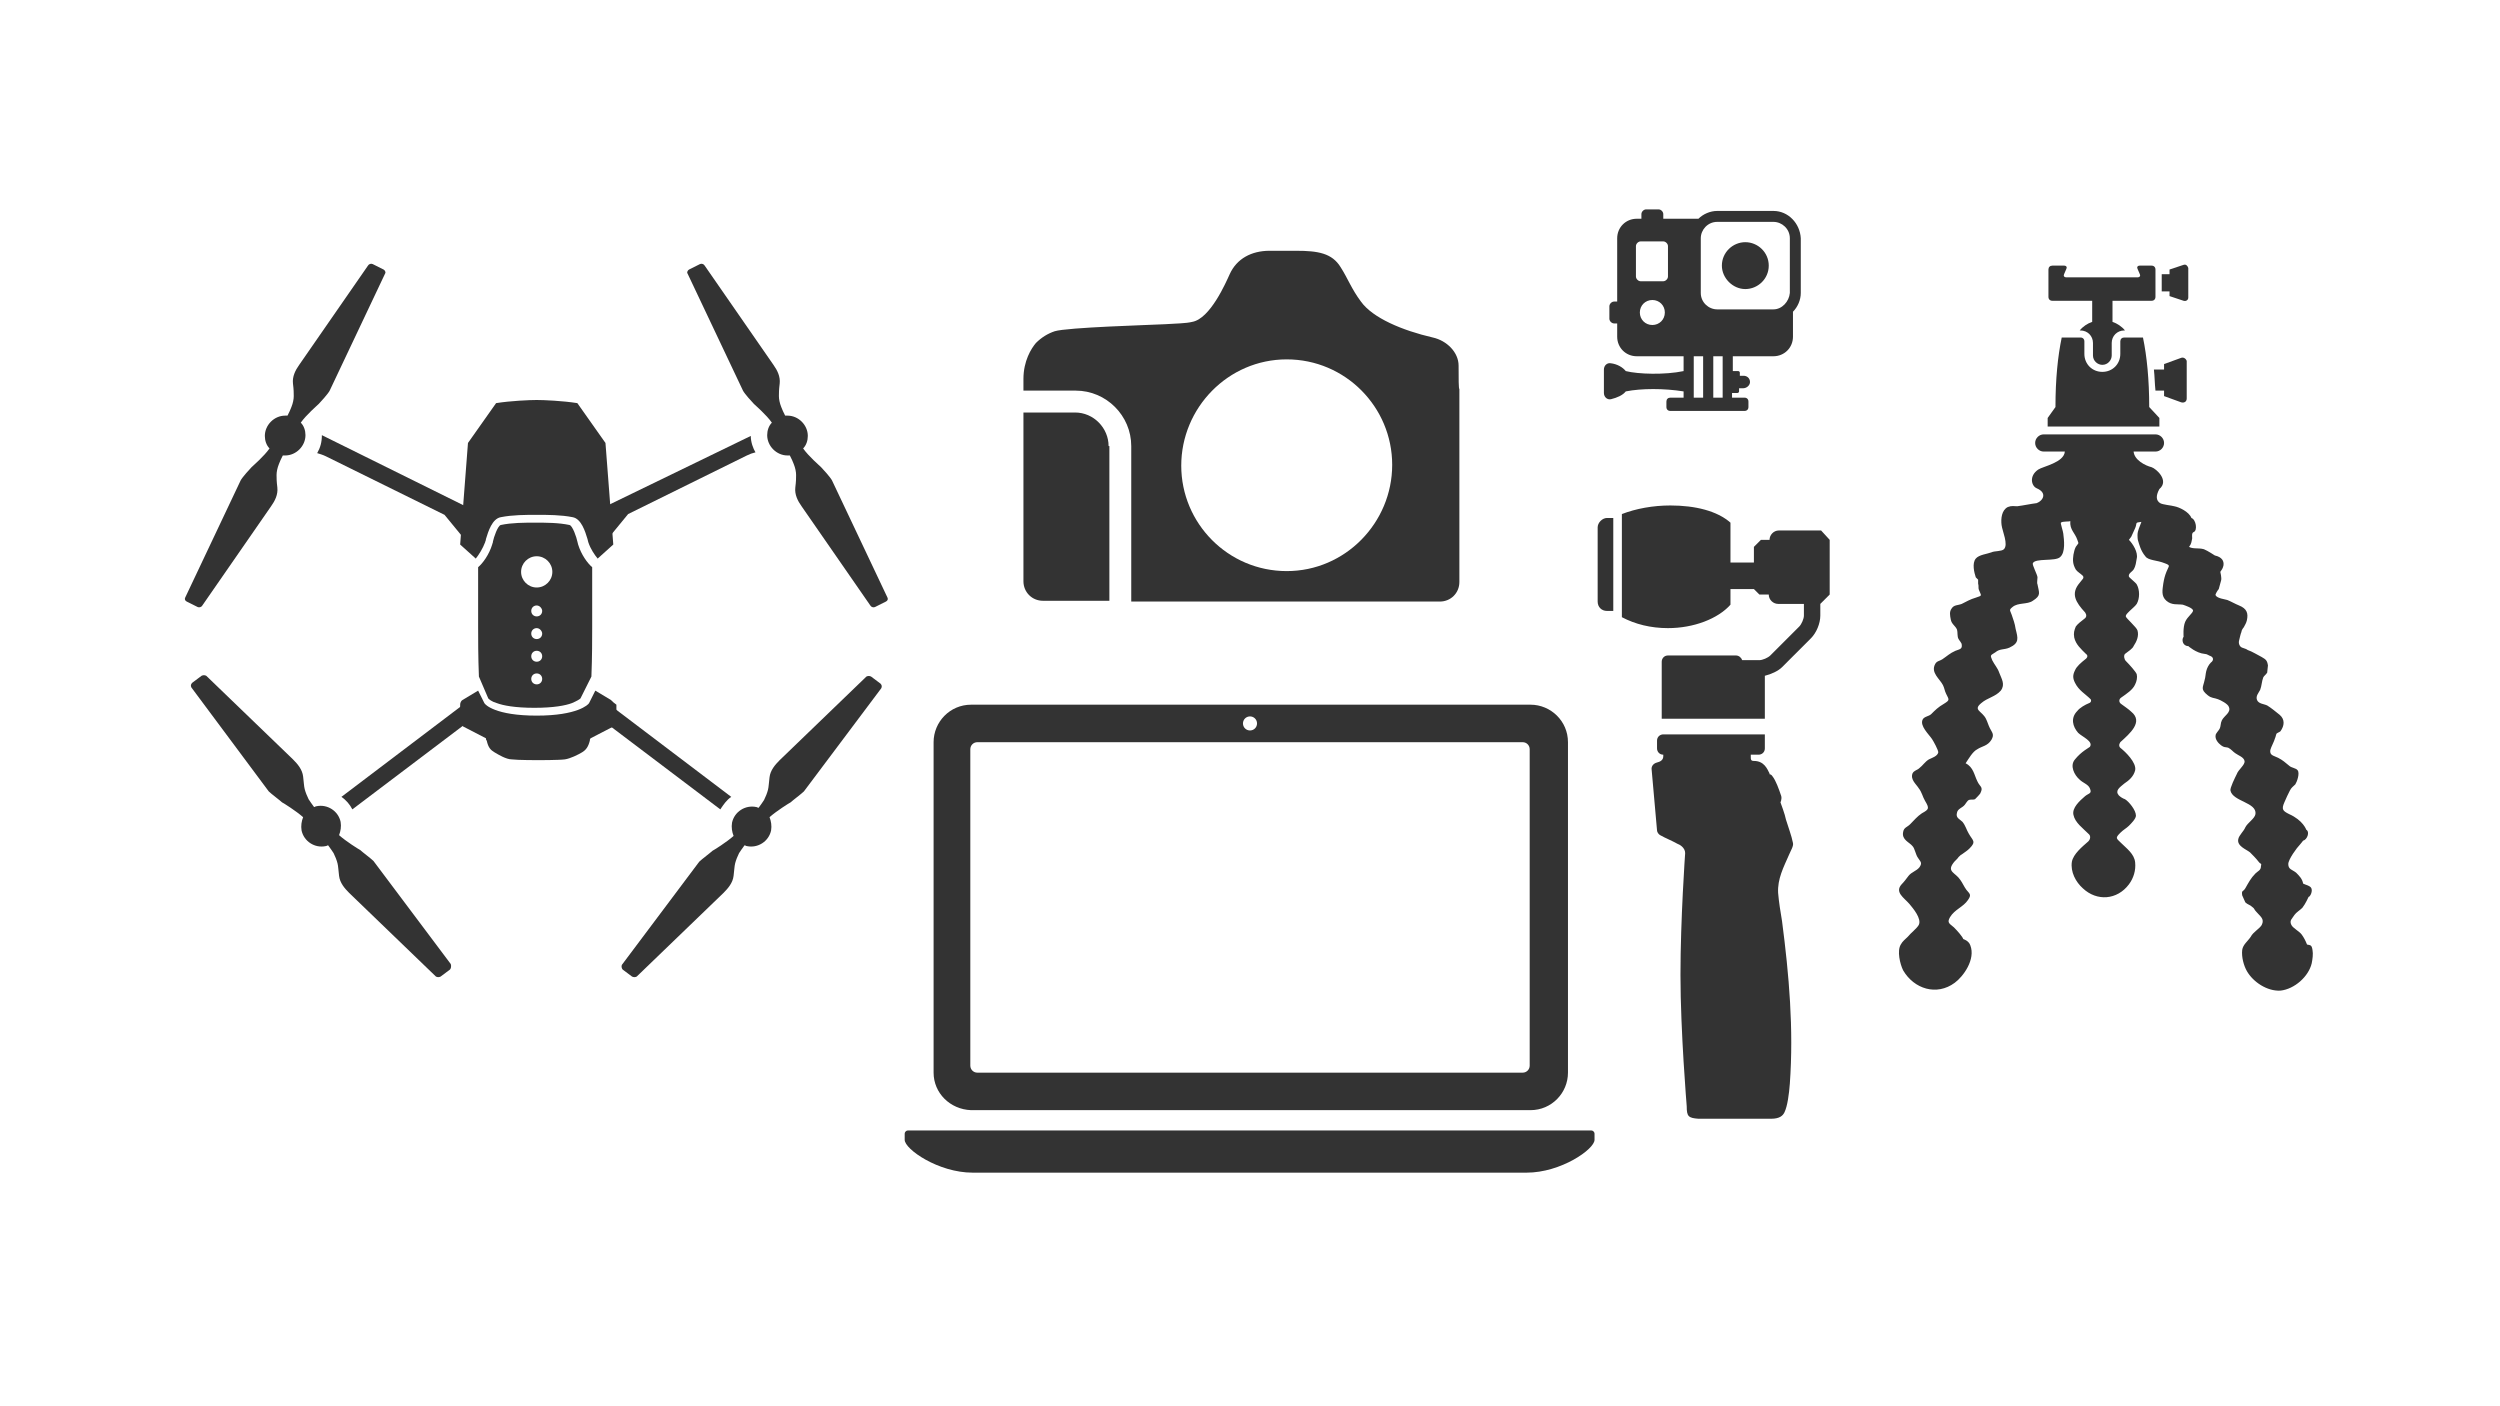 <?xml version="1.0" encoding="utf-8"?>
<!-- Generator: Adobe Illustrator 18.1.0, SVG Export Plug-In . SVG Version: 6.00 Build 0)  -->
<svg version="1.1" id="Creator_KIt" xmlns="http://www.w3.org/2000/svg" xmlns:xlink="http://www.w3.org/1999/xlink" x="0px"
	 y="0px" viewBox="0 0 320 180" enable-background="new 0 0 320 180" xml:space="preserve">
<g>
	<path fill="#333333" d="M223.3,50.9h-1.6v-0.6h0.7c0.1,0,0.2-0.1,0.2-0.2v-0.4h0.5c0.5,0,0.9-0.4,0.9-0.8c0-0.5-0.4-0.8-0.8-0.8
		c0,0-0.5,0-0.5,0v-0.4c0-0.1-0.1-0.2-0.2-0.2h-0.7v-2.1h-1.3v5.5h-1.2v-5.6H218v5.6h-1.2v-5.6h-1.3v2.2c-2.4,0.5-5.8,0.4-7.4,0
		c-0.4-0.5-1.1-0.9-1.9-1c-0.5-0.1-0.9,0.3-0.9,0.8v3c0,0.5,0.4,0.9,0.9,0.8c0.8-0.2,1.5-0.5,1.9-1c2-0.4,4.9-0.4,7.4,0v0.8h-1.7
		c-0.3,0-0.5,0.2-0.5,0.5v0.7c0,0.3,0.2,0.5,0.5,0.5h9.5c0.3,0,0.5-0.2,0.5-0.5v-0.7C223.8,51.1,223.6,50.9,223.3,50.9z"/>
	<path fill="#333333" d="M226.4,34c0,1.7-1.4,3-3,3s-3-1.4-3-3c0-1.7,1.4-3,3-3S226.4,32.3,226.4,34z M227,27h-7.2
		c-0.9,0-1.8,0.4-2.4,1h-4.5c0-0.2,0-0.4,0-0.6c0-0.3-0.3-0.6-0.6-0.6h-1.6c-0.3,0-0.6,0.3-0.6,0.6V28h-0.6c-1.4,0-2.5,1.1-2.5,2.5
		v8.1h-0.4c-0.3,0-0.6,0.3-0.6,0.6l0,1.6c0,0.3,0.3,0.6,0.6,0.6l0.4,0v1.7c0,1.4,1.1,2.5,2.5,2.5H227c1.4,0,2.5-1.1,2.5-2.5v-3.2
		c0.6-0.6,1-1.5,1-2.4v-7C230.4,28.6,228.9,27,227,27z M213.5,35.4c0,0.3-0.3,0.6-0.6,0.6h-2.9c-0.3,0-0.6-0.3-0.6-0.6v-3.9
		c0-0.3,0.3-0.6,0.6-0.6h2.9c0.3,0,0.6,0.3,0.6,0.6V35.4z M213.1,40c0,0.9-0.7,1.6-1.6,1.6c-0.9,0-1.6-0.7-1.6-1.6s0.7-1.6,1.6-1.6
		C212.4,38.4,213.1,39.1,213.1,40z M227,39.6h-7.2c-1.1,0-2.1-0.9-2.1-2.1v-7c0-1.1,0.9-2.1,2.1-2.1h7.2c1.1,0,2.1,0.9,2.1,2.1v7
		C229,38.6,228.1,39.6,227,39.6z"/>
</g>
<g>
	<path fill="#333333" d="M141.9,57.1c0-2.3-1.9-4.3-4.3-4.3H131v21.6c0,1.4,1.1,2.5,2.5,2.5h8.5V57.1z"/>
	<path fill="#333333" d="M186.7,46.8c0-1.7-1.5-3.2-3.3-3.6c-3.9-0.9-7.7-2.5-9.2-4.6c-1.2-1.6-1.7-3-2.6-4.4
		c-1.1-1.8-2.9-2.1-5.7-2.1h-3.4c-2.3,0-4.2,1-5.1,3c-0.5,1.1-2.5,5.7-4.8,6.1c-0.8,0.2-2,0.2-3.5,0.3c-1.9,0.1-12.5,0.4-14.1,0.9
		c-0.9,0.3-1.7,0.8-2.4,1.5c-0.6,0.7-1.6,2.3-1.6,4.6V50h6.7c3.9,0,7.1,3.2,7.1,7.1v19.9h39.5c1.4,0,2.5-1.1,2.5-2.5V49.8
		C186.7,49.8,186.7,48.4,186.7,46.8z M164.7,73.1c-7.5,0-13.5-6.1-13.5-13.5S157.2,46,164.7,46c7.5,0,13.5,6.1,13.5,13.5
		S172.2,73.1,164.7,73.1z"/>
</g>
<g>
	<path fill="#333333" d="M203.7,144.7c0.2,0,0.4,0.2,0.4,0.4v0.8c0,1.2-4.3,4.2-8.7,4.2h-70.9c-4.4,0-8.7-3-8.7-4.2v-0.8
		c0-0.2,0.2-0.4,0.4-0.4H203.7z"/>
	<path fill="#333333" d="M119.5,137.3V95c0-2.6,2.1-4.8,4.8-4.8h71.6c2.6,0,4.8,2.1,4.8,4.8v42.3c0,2.6-2.1,4.8-4.8,4.8h-71.6
		C121.6,142,119.5,139.9,119.5,137.3z M160,91.7c-0.5,0-0.9,0.4-0.9,0.9s0.4,0.9,0.9,0.9c0.5,0,0.9-0.4,0.9-0.9S160.5,91.7,160,91.7
		z M195.8,136.4V95.9c0-0.5-0.4-0.9-0.9-0.9h-69.8c-0.5,0-0.9,0.4-0.9,0.9v40.5c0,0.5,0.4,0.9,0.9,0.9h69.8
		C195.4,137.3,195.8,136.9,195.8,136.4z"/>
</g>
<g>
	<path fill="#333333" d="M78.2,89.6l-2-1.2L75.4,90l0,0c-0.1,0.2-1.5,1.6-6.7,1.6c-5.3,0-6.6-1.4-6.7-1.6l0,0l-0.8-1.6l-2,1.2
		c-0.2,0.1-0.3,0.4-0.3,0.6v2.2c0,0.2,0.2,0.5,0.4,0.6l2.9,1.5c0,0.1,0,0.2,0.1,0.3c0.2,0.9,0.5,1.2,1,1.5c0.5,0.3,1.5,0.9,2.2,0.9
		c0.7,0.1,3.4,0.1,3.4,0.1s2.7,0,3.4-0.1c0.7-0.1,1.7-0.6,2.2-0.9c0.5-0.3,0.8-0.7,1-1.5c0-0.1,0-0.2,0.1-0.3l2.9-1.5
		c0.2-0.1,0.4-0.4,0.4-0.6v-2.2C78.6,90,78.4,89.8,78.2,89.6z"/>
	<path fill="#333333" d="M57.6,124.1l-1.2,0.9c-0.2,0.1-0.4,0.1-0.6,0l-11.1-10.7c-0.6-0.6-1.2-1.3-1.3-2.2
		c-0.1-0.8-0.1-1.2-0.2-1.6c-0.1-0.4-0.3-0.9-0.5-1.3c-0.2-0.3-0.4-0.6-0.7-1c-0.1,0-0.2,0.1-0.3,0.1c-1.4,0.3-2.8-0.6-3.1-2
		c-0.1-0.6,0-1.2,0.2-1.7c-0.9-0.8-2.5-1.8-2.7-1.9c-0.2-0.2-1.4-1.1-1.7-1.4L24.5,88c-0.1-0.2-0.1-0.4,0.1-0.6l1.2-0.9
		c0.2-0.1,0.4-0.1,0.6,0l11.1,10.7c0.6,0.6,1.2,1.3,1.3,2.2c0.1,0.8,0.1,1.2,0.2,1.6c0.1,0.4,0.3,0.9,0.5,1.3c0.2,0.3,0.4,0.6,0.7,1
		c0.1,0,0.2-0.1,0.3-0.1c1.4-0.3,2.8,0.6,3.1,2c0.1,0.6,0,1.2-0.2,1.7c0.9,0.8,2.5,1.8,2.7,1.9c0.2,0.2,1.4,1.1,1.7,1.4l9.9,13.2
		C57.8,123.7,57.7,124,57.6,124.1z"/>
	<path fill="#333333" d="M88.2,34.5l1.4-0.7c0.2-0.1,0.5,0,0.6,0.2L99,46.7c0.5,0.7,0.9,1.5,0.8,2.4c-0.1,0.8-0.1,1.2-0.1,1.6
		c0,0.4,0.1,0.9,0.3,1.4c0.1,0.3,0.3,0.7,0.5,1.1c0.1,0,0.2,0,0.3,0c1.4,0,2.6,1.2,2.6,2.6c0,0.6-0.2,1.2-0.6,1.6
		c0.7,1,2.1,2.2,2.3,2.4c0.2,0.2,1.2,1.3,1.4,1.7l7.1,15c0.1,0.2,0,0.4-0.2,0.5l-1.4,0.7c-0.2,0.1-0.5,0-0.6-0.2l-8.8-12.7
		c-0.5-0.7-0.9-1.5-0.8-2.4c0.1-0.8,0.1-1.2,0.1-1.6c0-0.4-0.1-0.9-0.3-1.4c-0.1-0.3-0.3-0.7-0.5-1.1c-0.1,0-0.2,0-0.3,0
		c-1.4,0-2.6-1.2-2.6-2.6c0-0.6,0.2-1.2,0.6-1.6c-0.7-1-2.1-2.2-2.3-2.4c-0.2-0.2-1.2-1.3-1.4-1.7l-7.1-15
		C87.9,34.9,88,34.6,88.2,34.5z"/>
	<path fill="#333333" d="M79.7,124.1l1.2,0.9c0.2,0.1,0.4,0.1,0.6,0l11.1-10.7c0.6-0.6,1.2-1.3,1.3-2.2c0.1-0.8,0.1-1.2,0.2-1.6
		c0.1-0.4,0.3-0.9,0.5-1.3c0.2-0.3,0.4-0.6,0.7-1c0.1,0,0.2,0.1,0.3,0.1c1.4,0.3,2.8-0.6,3.1-2c0.1-0.6,0-1.2-0.2-1.7
		c0.9-0.8,2.5-1.8,2.7-1.9c0.2-0.2,1.4-1.1,1.7-1.4l9.9-13.2c0.1-0.2,0.1-0.4-0.1-0.6l-1.2-0.9c-0.2-0.1-0.4-0.1-0.6,0L99.8,97.3
		c-0.6,0.6-1.2,1.3-1.3,2.2c-0.1,0.8-0.1,1.2-0.2,1.6c-0.1,0.4-0.3,0.9-0.5,1.3c-0.2,0.3-0.4,0.6-0.7,1c-0.1,0-0.2-0.1-0.3-0.1
		c-1.4-0.3-2.8,0.6-3.1,2c-0.1,0.6,0,1.2,0.2,1.7c-0.9,0.8-2.5,1.8-2.7,1.9c-0.2,0.2-1.4,1.1-1.7,1.4l-9.9,13.2
		C79.5,123.7,79.6,124,79.7,124.1z"/>
	<path fill="#333333" d="M62.1,69.4c0-0.1,0.1-0.2,0.1-0.4c0.3-1,0.8-2.6,1.9-2.8c1.5-0.3,3.2-0.3,4.6-0.3c1.4,0,3.1,0,4.6,0.3
		c1.1,0.2,1.6,1.8,1.9,2.8c0,0.1,0.1,0.3,0.1,0.4c0.3,0.9,0.8,1.6,1.2,2.1l2-1.8l-1-13l-3.6-5.1c-1.9-0.3-4.3-0.4-5.2-0.4
		c-0.9,0-3.3,0.1-5.2,0.4l-3.6,5.1l-1,13l2,1.8C61.3,71,61.8,70.2,62.1,69.4z"/>
	<path fill="#333333" d="M61.3,86.6c-0.1-2.5-0.1-4.9-0.1-6.4v-7.6c0.6-0.5,1.4-1.6,1.8-2.9c0-0.1,0.1-0.2,0.1-0.4
		c0.1-0.5,0.6-2,1-2.1c1.4-0.3,3-0.3,4.4-0.3c1.4,0,3,0,4.4,0.3c0.4,0.1,0.9,1.6,1,2.1c0,0.1,0.1,0.3,0.1,0.4
		c0.4,1.3,1.2,2.4,1.8,2.9v7.6c0,1.5,0,3.9-0.1,6.4l-1.4,2.8c-0.1,0.1-0.4,0.3-1.1,0.6c-0.8,0.3-2.3,0.6-4.8,0.6
		c-2.5,0-4-0.3-4.8-0.6c-0.7-0.2-1-0.5-1.1-0.6L61.3,86.6z M68.7,77.5c-0.4,0-0.7,0.3-0.7,0.7c0,0.4,0.3,0.7,0.7,0.7
		c0.4,0,0.7-0.3,0.7-0.7C69.4,77.9,69.1,77.5,68.7,77.5z M68.7,71.2c-1.1,0-2,0.9-2,2c0,1.1,0.9,2,2,2c1.1,0,2-0.9,2-2
		C70.7,72.1,69.8,71.2,68.7,71.2z M68.7,86.2c-0.4,0-0.7,0.3-0.7,0.7c0,0.4,0.3,0.7,0.7,0.7c0.4,0,0.7-0.3,0.7-0.7
		C69.4,86.5,69.1,86.2,68.7,86.2z M68.7,83.3c-0.4,0-0.7,0.3-0.7,0.7c0,0.4,0.3,0.7,0.7,0.7c0.4,0,0.7-0.3,0.7-0.7
		C69.4,83.6,69.1,83.3,68.7,83.3z M68.7,80.4c-0.4,0-0.7,0.3-0.7,0.7c0,0.4,0.3,0.7,0.7,0.7c0.4,0,0.7-0.3,0.7-0.7
		C69.4,80.8,69.1,80.4,68.7,80.4z"/>
	<path fill="#333333" d="M49.1,34.5l-1.4-0.7c-0.2-0.1-0.5,0-0.6,0.2l-8.8,12.7c-0.5,0.7-0.9,1.5-0.8,2.4c0.1,0.8,0.1,1.2,0.1,1.6
		c0,0.4-0.1,0.9-0.3,1.4c-0.1,0.3-0.3,0.7-0.5,1.1c-0.1,0-0.2,0-0.3,0c-1.4,0-2.6,1.2-2.6,2.6c0,0.6,0.2,1.2,0.6,1.6
		c-0.7,1-2.1,2.2-2.3,2.4c-0.2,0.2-1.2,1.3-1.4,1.7l-7.1,15c-0.1,0.2,0,0.4,0.2,0.5l1.4,0.7c0.2,0.1,0.5,0,0.6-0.2l8.8-12.7
		c0.5-0.7,0.9-1.5,0.8-2.4c-0.1-0.8-0.1-1.2-0.1-1.6c0-0.4,0.1-0.9,0.3-1.4c0.1-0.3,0.3-0.7,0.5-1.1c0.1,0,0.2,0,0.3,0
		c1.4,0,2.6-1.2,2.6-2.6c0-0.6-0.2-1.2-0.6-1.6c0.7-1,2.1-2.2,2.3-2.4c0.2-0.2,1.2-1.3,1.4-1.7l7.1-15
		C49.4,34.9,49.3,34.6,49.1,34.5z"/>
	<path fill="#333333" d="M41.2,55.7C41.2,55.7,41.2,55.8,41.2,55.7c0,0.9-0.2,1.6-0.6,2.3c0.3,0.1,0.7,0.2,1.1,0.4l15.2,7.5l3.2,3.9
		l1.7-3.9L41.2,55.7z"/>
	<path fill="#333333" d="M96.1,55.8C96.1,55.8,96.1,55.7,96.1,55.8L75.5,65.8l1.7,3.9l3.2-3.9l15.2-7.5c0.4-0.2,0.7-0.3,1.1-0.4
		C96.4,57.4,96.1,56.6,96.1,55.8z"/>
	<path fill="#333333" d="M45.1,103.6l16.4-12.4l-1.3-1.7L43.7,102C44.3,102.4,44.8,103,45.1,103.6z"/>
	<path fill="#333333" d="M93.6,102L77.1,89.5l-1.3,1.7l16.4,12.4C92.6,103,93,102.4,93.6,102z"/>
</g>
<g>
	<path fill="#333333" d="M274.6,71.2c0.2,0.3,0.6,0.4,1,0.5c0.5,0.1,1,0.2,1.5,0.4c0.8,0.3,0.5,0.3,0.2,1.1
		c-0.2,0.5-0.3,0.9-0.4,1.5c-0.1,0.8-0.3,1.6,0.4,2.2c0.7,0.6,1.4,0.4,2.1,0.5c0.3,0.1,1.2,0.4,1.3,0.7c0.1,0.3-0.7,0.8-1,1.5
		c-0.3,0.7-0.2,1.9-0.2,1.9c-0.3,0.4-0.1,1.2,0.6,1.2c0,0,1,0.9,2.1,1c0.3,0,0.5,0.2,0.8,0.3c0.4,0.2,0.3,0.6,0,0.8
		c-0.3,0.3-0.5,0.7-0.6,1.1c-0.1,0.4-0.1,0.8-0.2,1.1c-0.2,1-0.6,1.2,0.4,2c0.5,0.4,0.8,0.3,1.3,0.5c0.3,0.1,1.3,0.6,1.4,1
		c0.3,0.7-0.6,1.1-0.9,1.7c-0.2,0.4-0.1,0.7-0.3,1.1c-0.1,0.2-0.5,0.6-0.5,0.8c-0.1,0.5,0.3,1,0.7,1.3c0.4,0.3,0.5,0.2,0.9,0.3
		c0.4,0.2,0.6,0.5,0.9,0.7c0.4,0.3,1.1,0.5,1.2,1c0.1,0.5-0.8,1.1-1,1.7c-0.2,0.4-0.9,1.8-0.8,2.1c0.3,1.4,3.4,1.5,3.2,3
		c-0.1,0.6-1,1.1-1.3,1.7c-0.2,0.5-0.8,1-0.9,1.5c-0.2,0.9,1,1.3,1.5,1.7c0.3,0.3,0.8,0.8,1.1,1.2c0.3,0.4,0.4,0.1,0.3,0.6
		c0,0.5-0.4,0.6-0.7,0.9c-0.6,0.6-0.9,1.2-1.3,1.9c-0.3,0.5-0.5,0.2-0.4,0.9c0,0,0.4,0.9,0.4,0.9c0.3,0.3,0.6,0.3,0.9,0.6
		c0.3,0.2,0.2,0.3,0.5,0.6c0.5,0.6,1.1,0.9,0.7,1.7c-0.3,0.5-1.1,0.9-1.4,1.5c-0.4,0.6-1,1-1.1,1.7c-0.1,0.9,0.2,2,0.6,2.7
		c0.8,1.4,2.6,2.6,4.3,2.5c1.8-0.2,3.6-1.8,4-3.5c0.1-0.5,0.2-1.2,0.1-1.7c-0.1-0.7-0.3-0.6-0.7-0.7c-0.2-0.5-0.4-0.9-0.7-1.3
		c-0.3-0.4-1.1-0.8-1.3-1.2c-0.3-0.6,0.1-0.8,0.4-1.3c0.2-0.3,0.7-0.6,1-0.9c0.4-0.5,0.8-1.4,0.8-1.4c0.2,0,0.6-0.8,0.3-1.2
		c-0.3-0.3-0.6-0.3-1-0.5c-0.1-0.6-0.5-1-0.9-1.4c-0.5-0.4-1-0.4-1-1.1c0-0.6,1.1-2.1,1.5-2.5c0.1-0.1,0.4-0.5,0.4-0.5
		c0.5-0.1,0.9-1.1,0.4-1.4c0,0-0.4-1.2-2.2-2c-0.8-0.4-1-0.6-0.6-1.5c0.2-0.5,0.5-1.1,0.7-1.5c0.2-0.4,0.4-0.5,0.7-0.8
		c0.2-0.3,0.6-1.4,0.3-1.8c-0.2-0.3-0.8-0.3-1.1-0.6c-0.5-0.4-0.8-0.7-1.4-1c-0.6-0.3-1.1-0.3-1-1c0.1-0.4,0.5-1.1,0.6-1.5
		c0.1-0.2,0.1-0.4,0.2-0.6c0.1-0.1,0.4-0.2,0.5-0.3c0.5-0.7,0.6-1.5-0.1-2.1c-0.5-0.4-1.1-0.9-1.6-1.2c-0.4-0.2-1.1-0.2-1.3-0.7
		c-0.2-0.5,0.2-0.9,0.4-1.3c0.2-0.5,0.2-1.1,0.4-1.6c0.1-0.2,0.3-0.3,0.5-0.6c0,0,0.1-1,0.1-0.9c-0.1-0.7-0.3-0.8-0.8-1.1
		c-0.6-0.3-1.2-0.7-1.8-0.9c-0.1-0.1-0.4-0.2-0.7-0.3c-0.3-0.1-0.5-0.5-0.4-0.9c0.1-0.4,0.2-0.9,0.3-1.1c0-0.2,0.2-0.5,0.3-0.6
		c0.2-0.4,0.3-0.5,0.4-0.9c0.2-0.9,0-1.5-1-1.9c-0.5-0.2-1-0.5-1.5-0.7c-0.3-0.1-1.3-0.2-1.5-0.6c-0.1-0.1,0.3-0.7,0.4-0.8
		c0.1-0.4,0.2-0.7,0.3-1.1c0.1-0.3-0.1-1.1-0.1-1.1c0.2-0.3,0.3-0.4,0.4-0.8c0.1-0.6-0.2-1.1-1.1-1.3c0,0-0.9-0.6-1.4-0.8
		c-0.7-0.2-1.4,0-1.9-0.3c0.3-0.4,0.3-0.6,0.4-1.1c0-0.2-0.1-0.7,0.2-0.8c0.5-0.2,0.3-1.6-0.3-1.8c-0.3-0.8-1.6-1.4-2.2-1.5
		c-0.3-0.1-1.5-0.2-1.8-0.4c-0.5-0.3-0.6-0.9-0.1-1.8c1.3-1.1-0.4-2.6-1-2.8c-0.8-0.2-2.2-0.9-2.3-2h2.8c0.6,0,1.1-0.5,1.1-1.1
		c0-0.6-0.5-1.1-1.1-1.1h-14.3c-0.6,0-1.1,0.5-1.1,1.1c0,0.6,0.5,1.1,1.1,1.1h2.7c-0.1,1.4-2.8,1.9-3.4,2.3
		c-1.2,0.8-0.9,2.1-0.2,2.4c1.4,0.6,0.8,1.6,0,1.9c-0.8,0.1-1.7,0.3-2.5,0.4c-0.4,0-0.7-0.1-1.2,0.1c-0.8,0.4-0.9,1.5-0.8,2.3
		c0.1,0.8,0.9,2.5,0.3,3.1c-0.3,0.3-1.2,0.2-1.6,0.4c-0.5,0.2-1.6,0.3-2,0.8c-0.5,0.6-0.2,1.8,0,2.4c0.1,0.1,0.2,0.2,0.3,0.3
		c0,0.2,0,0.3,0,0.5c0.1,0.3,0,0.6,0.1,0.8c0.3,0.8,0.5,0.7-0.4,1c-0.7,0.2-1.2,0.5-1.8,0.8c-0.5,0.2-1,0.1-1.3,0.6
		c-0.3,0.4-0.2,0.9-0.1,1.4c0.1,0.6,0.6,0.8,0.8,1.3c0.1,0.3,0,0.9,0.2,1.2c0.1,0.2,0.4,0.5,0.4,0.7c0.1,0.6-0.3,0.6-0.8,0.8
		c-0.7,0.3-1.1,0.7-1.7,1.1c-0.3,0.2-0.7,0.2-0.9,0.6c-0.6,1.1,0.6,1.9,1,2.7c0.2,0.4,0.2,0.7,0.4,1.1c0.4,0.8,0.5,0.8-0.3,1.3
		c-0.7,0.4-1.1,0.8-1.6,1.3c-0.3,0.3-0.9,0.3-1.1,0.7c-0.4,0.8,0.8,1.9,1.2,2.5c0.2,0.3,0.8,1.4,0.8,1.7c-0.1,0.5-0.8,0.7-1.2,0.9
		c-0.5,0.3-0.8,0.8-1.2,1.1c-0.3,0.3-0.7,0.3-0.9,0.7c-0.3,0.8,0.5,1.4,0.8,1.9c0.4,0.5,0.5,1.1,0.8,1.6c0.6,1,0.5,1.1-0.4,1.6
		c-0.6,0.4-1,0.9-1.5,1.4c-0.4,0.4-0.8,0.4-0.9,1c-0.2,1,0.8,1.3,1.2,1.8c0.3,0.3,0.4,1.1,0.7,1.5c0.3,0.5,0.6,0.6,0.2,1.2
		c-0.4,0.5-1,0.6-1.4,1.1c-0.3,0.4-0.6,0.8-0.9,1.1c-0.9,1,0.3,1.7,1,2.5c0.5,0.6,1.6,1.9,1.2,2.7c-0.3,0.5-1,1-1.4,1.5
		c-0.3,0.3-0.7,0.6-0.9,1c-0.5,0.8-0.1,2.5,0.3,3.3c1.4,2.4,4.3,3.3,6.6,1.6c1.1-0.8,2.7-3,2-4.8c-0.2-0.6-0.9-0.8-0.9-0.8
		c-0.1-0.3-0.7-1-1.2-1.5c-0.6-0.5-0.9-0.6-0.5-1.3c0.6-1,1.7-1.3,2.3-2.2c0.5-0.7,0.2-0.8-0.2-1.3c-0.3-0.4-0.5-0.9-0.8-1.3
		c-0.6-0.9-1.7-1-0.9-2.1c0.1-0.2,0.6-0.6,0.7-0.8c0.5-0.5,0.1-0.1,0.5-0.4c0.4-0.3,0.6-0.4,0.9-0.7c0.9-0.9,0.4-1-0.1-1.9
		c-0.3-0.5-0.4-1-0.8-1.5c-0.4-0.4-0.9-0.5-0.7-1.2c0.1-0.5,0.7-0.6,1-1c0.1-0.1,0.3-0.5,0.5-0.6c0.2-0.1,0.6,0,0.8-0.1
		c0.1-0.1,0.7-0.7,0.7-0.8c0.4-0.8-0.1-0.8-0.4-1.5c-0.4-0.8-0.5-1.8-1.5-2.3c0.4-0.6,0.9-1.5,1.5-1.8c0.6-0.4,1.3-0.4,1.8-1.2
		c0.4-0.7,0.1-0.9-0.2-1.5c-0.2-0.4-0.3-0.8-0.5-1.2c-0.5-1-1.7-1.1-0.6-2c0.8-0.7,1.8-0.8,2.5-1.6c0.6-0.8,0.1-1.5-0.2-2.3
		c-0.2-0.6-0.6-1-0.9-1.6c-0.3-0.7-0.2-0.6,0.4-1c0.6-0.5,1.1-0.3,1.8-0.6c1.3-0.6,1.1-1.2,0.8-2.4c-0.1-0.7-0.3-1.2-0.5-1.8
		c-0.2-0.6-0.4-0.6,0.1-1c0.7-0.6,1.9-0.3,2.6-0.8c1.1-0.7,0.8-1,0.6-2.1c-0.1-0.2,0-0.6,0-0.9c0-0.3-0.7-1.6-0.6-1.8
		c0.3-0.7,2.9-0.2,3.5-0.8c0.7-0.6,0.5-2.2,0.4-3c0-0.2-0.4-1.4-0.3-1.4c0.2-0.2,1-0.1,1.2-0.2c-0.1,1.1,0.6,1.5,0.9,2.4
		c0.2,0.6,0.2,0.3-0.2,0.9c-0.2,0.4-0.2,0.6-0.3,1c-0.1,0.7-0.1,1.2,0.3,1.9c0.2,0.3,0.6,0.5,0.9,0.8c0.1,0.1,0.1,0.3,0,0.4
		c-0.1,0.1-0.3,0.4-0.4,0.5c-1.2,1.4-0.5,2.5,0.7,3.8c0.2,0.3,0.2,0.6-0.1,0.8c-0.4,0.3-0.9,0.7-1.1,1c-0.2,0.5-0.3,0.8-0.2,1.4
		c0.2,0.9,0.9,1.5,1.5,2.1c0.3,0.2,0.2,0.5-0.1,0.7c-0.5,0.4-1.1,0.9-1.3,1.4c-0.3,0.6-0.3,1,0,1.6c0.5,1,1.3,1.4,2,2.1
		c0.1,0.1,0.1,0.4-0.2,0.5c-0.5,0.2-1.2,0.6-1.5,1c-0.9,0.9-0.6,2,0.1,2.8c0.5,0.5,2,1.1,1.5,1.8c-0.1,0.1-1.1,0.6-1.9,1.6
		c-0.7,0.8-0.1,2,0.6,2.6c0.4,0.4,1.1,0.6,1.3,1.1c0.3,0.7-0.1,0.6-0.6,1c-0.7,0.6-1.7,1.5-1.5,2.4c0.2,1,1.2,1.7,2,2.5
		c0.2,0.2,0.2,0.6-0.1,0.9c-0.8,0.7-1.9,1.6-2.1,2.6c-0.2,1.3,0.5,2.6,1.4,3.4c1.8,1.7,4.4,1.5,5.9-0.5c0.6-0.8,0.9-1.8,0.8-2.8
		c-0.1-1.1-1.1-1.8-1.8-2.5c-0.6-0.6-0.8-0.6-0.1-1.3c0.4-0.4,0.8-0.6,1.1-0.9c0.3-0.3,0.9-0.9,0.9-1.3c0-0.7-0.9-1.8-1.4-2.1
		c-0.3-0.1-0.6-0.3-0.8-0.5c-0.5-0.6,0.1-1,0.7-1.5c0.6-0.4,1.2-0.9,1.4-1.7c0.2-1-1.3-2.4-1.8-2.8c-0.3-0.2-0.3-0.5-0.1-0.8
		c1.2-1.1,3-2.6,1.4-3.9c-0.3-0.3-0.9-0.7-1.3-1c-0.3-0.2-0.3-0.6,0-0.8c0.7-0.5,1.5-1,1.8-1.7c0.2-0.4,0.3-0.9,0.2-1.3
		c-0.1-0.3-0.9-1.2-1.4-1.7c-0.2-0.2-0.3-0.7-0.1-0.9c0.4-0.3,1-0.7,1.1-1c0.4-0.6,0.7-1.3,0.5-2c-0.1-0.4-1.5-1.6-1.5-1.8
		c0-0.2,0.1-0.3,0.5-0.7c0.3-0.3,0.7-0.6,0.9-0.9c0.4-0.7,0.4-1.8,0-2.5c-0.1-0.2-1-0.9-1-1c-0.1-0.4,0.4-0.6,0.6-0.9
		c0.3-0.5,0.3-0.9,0.4-1.4c0.2-0.8-0.5-1.9-1-2.4c0.1-0.1,0.2-0.3,0.3-0.4c0.2-0.4,0.3-0.7,0.5-1.1c0.3-0.7-0.1-0.7,0.8-0.8
		c-0.2,0.6-0.5,1.1-0.5,1.7c0,0.1,0,0.6,0.1,0.8C273.8,69.6,274,70.5,274.6,71.2z"/>
	<path fill="#333333" d="M279.2,45.8l-2.2,0.8v0.7h-1.3c0.1,0.9,0.1,1.8,0.2,2.7h1.1v0.7l2.2,0.8c0.4,0.1,0.7-0.1,0.7-0.5v-4.8
		C279.8,45.9,279.5,45.7,279.2,45.8z"/>
	<path fill="#333333" d="M279.5,33.9l-1.8,0.6v0.6h-1v2.2h1v0.6l1.8,0.6c0.3,0.1,0.6-0.1,0.6-0.4v-3.8C280,34,279.8,33.8,279.5,33.9
		z"/>
	<path fill="#333333" d="M275.1,52.1L275.1,52.1c0-3.5-0.3-6.5-0.8-8.9c0,0,0,0,0,0h-2.4c-0.3,0-0.5,0.2-0.5,0.5v1.6
		c0,1.3-1,2.3-2.3,2.3c-1.3,0-2.3-1-2.3-2.3v-1.6c0-0.3-0.2-0.5-0.5-0.5h-2.4c0,0,0,0,0,0c-0.5,2.4-0.8,5.3-0.8,8.9h0l-1,1.4v1.1
		h14.3v-1.1L275.1,52.1z"/>
	<path fill="#333333" d="M275.4,34h-1.5c-0.3,0-0.4,0.2-0.3,0.4l0.3,0.7c0.1,0.2,0,0.4-0.3,0.4h-9.1c-0.3,0-0.4-0.2-0.3-0.4l0.3-0.7
		c0.1-0.2,0-0.4-0.3-0.4h-1.5c-0.3,0-0.5,0.2-0.5,0.5V38c0,0.3,0.2,0.5,0.5,0.5h5.1v2.7c-0.6,0.2-1.2,0.6-1.6,1.1h0.1
		c0.9,0,1.6,0.7,1.6,1.6v1.6c0,0.7,0.6,1.2,1.2,1.2c0.7,0,1.2-0.6,1.2-1.2v-1.6c0-0.9,0.7-1.6,1.6-1.6h0.1c-0.4-0.5-1-0.9-1.6-1.1
		v-2.7h5c0.3,0,0.5-0.2,0.5-0.5v-3.5C275.9,34.2,275.7,34,275.4,34z"/>
</g>
<g>
	<path fill="#333333" d="M206.4,66.3h-0.7c-0.6,0-1.2,0.6-1.2,1.2V77c0,0.7,0.5,1.2,1.2,1.2c0.3,0,0.5,0,0.7,0c0,0,0,0,0.1,0V66.3z"
		/>
	<path fill="#333333" d="M233.1,67.9h-5.4c-0.7,0-1.2,0.6-1.2,1.2v0h-1.1l-0.9,0.9V72h-3v-0.7v-4.4c-1.7-1.5-4.5-2.2-7.7-2.2
		c-2.2,0-4.4,0.4-6.2,1.1V79c1.7,0.9,3.7,1.4,5.9,1.4c3.3,0,6.4-1.2,8-3V76v-0.6h3v0l0.7,0.7h1.2c0,0.7,0.6,1.2,1.2,1.2h3.3v1.5
		c0,0.4-0.3,1.1-0.6,1.4l-3.7,3.7c-0.3,0.3-1,0.6-1.4,0.6h-2.2c-0.1-0.3-0.4-0.6-0.8-0.6h-8.7c-0.5,0-0.8,0.4-0.8,0.8v4.9
		c0,0.4,0,0.8,0,1.2c0,0,0,0.1,0,0.1v1.1h13.2v-5.5c0.8-0.2,1.7-0.6,2.2-1.1l3.7-3.7c0.7-0.7,1.2-1.9,1.2-2.9v-1.5l1.2-1.2v-7
		L233.1,67.9z"/>
	<path fill="#333333" d="M224.1,96.9c0,0.3,0,0.5,0.4,0.5c1.3,0,1.7,1,2,1.6l0,0.1c0.1,0,0.3,0.1,0.4,0.3c0.4,0.5,0.8,1.6,1.1,2.5
		c0.1,0.4-0.1,0.8-0.1,0.8s0.6,1.6,0.7,2.2c0.3,1,0.7,2,0.9,3c0.1,0.4-0.3,1-0.5,1.5c-0.7,1.6-1.5,3.1-1.4,4.9
		c0.1,1.2,0.3,2.4,0.5,3.6c0.9,6.9,1.5,13.8,1,20.8c-0.1,1.3-0.3,2.9-0.7,3.7c-0.2,0.4-0.6,0.8-1.7,0.8c-3.2,0-6,0-9.3,0
		c-1.3-0.1-1.5-0.3-1.5-1.6c0,0-0.8-9.6-0.8-16.8c0-7.2,0.6-15.6,0.6-15.6c0-0.7-0.7-1.1-1-1.2c-0.7-0.4-1.5-0.7-2.2-1.1
		c-0.2-0.1-0.4-0.4-0.4-0.6l-0.7-7.9c0-0.4,0.3-0.7,0.7-0.8c0.4-0.1,0.8-0.3,0.8-0.8c0-0.1,0-0.1,0-0.2h0c-0.5,0-0.8-0.4-0.8-0.8v-1
		c0-0.5,0.4-0.8,0.8-0.8h0.1c0,0,12.9,0,12.9,0v1.8c0,0.5-0.4,0.8-0.8,0.8l-1,0L224.1,96.9z"/>
</g>
</svg>
